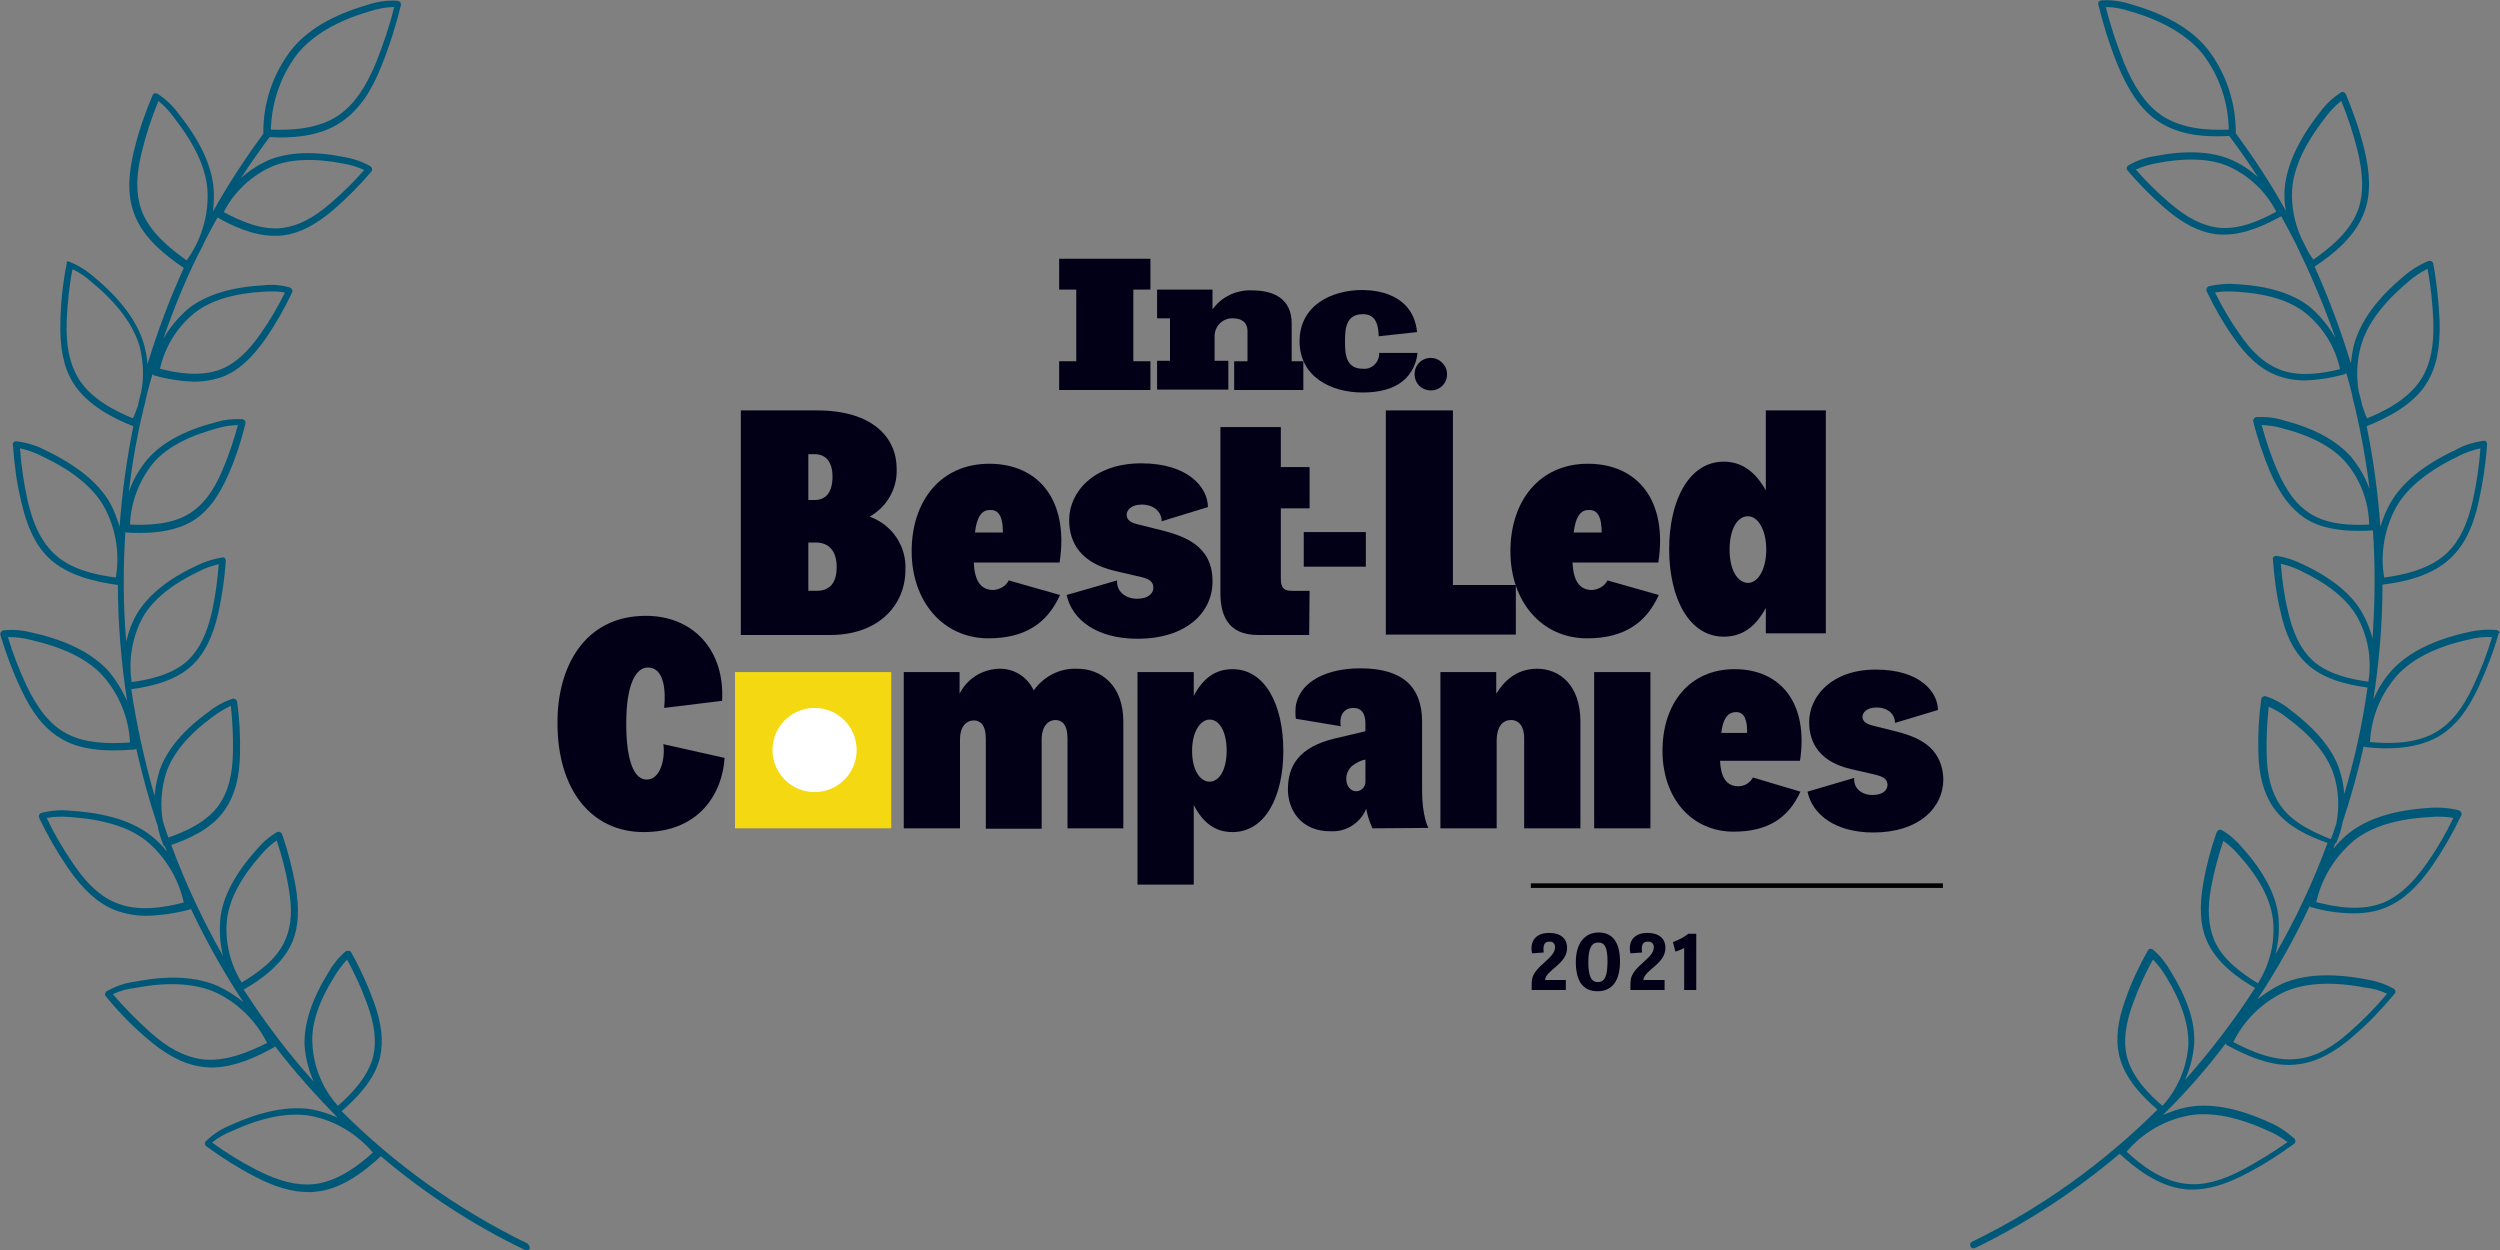 <?xml version="1.0" encoding="utf-8"?>
<!-- Generator: Adobe Illustrator 25.4.2, SVG Export Plug-In . SVG Version: 6.00 Build 0)  -->
<svg version="1.1" id="Layer_1" xmlns="http://www.w3.org/2000/svg" xmlns:xlink="http://www.w3.org/1999/xlink" x="0px" y="0px"
	 viewBox="0 0 600 300" style="enable-background:new 0 0 600 300;" xml:space="preserve">
<rect x="0" y="0" width="600" height="300" fill="#808080" stroke="none"/>
<style type="text/css">
	.st0{fill:#005879;}
	.st1{fill:#F3D812;}
	.st2{fill:#020017;}
	.st3{fill:#FFFFFF;}
</style>
<path class="st0" d="M126.5,298.4c-16.6-8.1-31.6-18.8-44.5-31.7c3.4-3,7.9-7.4,9.2-12.9c0.9-3.9,0.4-8.3-1.6-13.7
	c-1.5-4-3.2-7.8-5.3-11.5c-0.1-0.2-0.3-0.4-0.6-0.4c-0.2,0-0.5,0-0.7,0.1c-1.7,1.4-3.1,3.2-4.2,5.1c-4,6.5-5.9,12.4-5.7,17.5
	c0.2,3,1,6,2.2,8.7c-6.2-6.9-11.8-14.3-16.8-22.1c4-2.3,9.3-6,11.6-11.3c1.6-3.7,1.8-8.1,0.8-13.8c-0.8-4.2-1.8-8.2-3.2-12.2
	c-0.1-0.2-0.3-0.4-0.5-0.5c-0.2-0.1-0.5-0.1-0.7,0c-1.9,1.1-3.6,2.6-5,4.3c-5.1,5.7-8,11.2-8.6,16.3c-0.3,3.1-0.1,6.1,0.6,9.1
	c-4.8-8.5-9-17.4-12.4-26.6c4.3-1.5,9.8-3.9,12.9-8.5c2.3-3.3,3.5-7.6,3.6-13.3c0.1-4.2-0.1-8.4-0.7-12.6c0-0.2-0.2-0.4-0.4-0.6
	c-0.2-0.1-0.4-0.2-0.7-0.1c-2.1,0.7-4.1,1.8-5.8,3.2C44,175.2,40,180,38.3,184.9c-0.6,2-1,4-1.2,6.1c-2.4-8.3-4.3-16.9-5.6-25.6
	c4.5-0.6,10.7-1.9,14.8-5.9c2.9-2.8,4.8-6.8,6.1-12.4c0.9-4.1,1.5-8.3,1.8-12.5c0-0.2-0.1-0.5-0.2-0.6c-0.2-0.2-0.4-0.3-0.6-0.2
	c-2.2,0.3-4.3,1-6.3,2c-6.9,3.2-11.7,7.2-14.3,11.6c-1.2,2.1-2,4.3-2.5,6.6c-0.4-4.6-0.6-9.2-0.6-13.9c0-4.2,0.1-8.3,0.4-12.4
	c0.1,0,0.1,0,0.2,0.1c1,0.1,2.2,0.1,3.4,0.1c4.1,0,9-0.6,12.9-3.1c3.4-2.2,6-5.8,8.3-11.1c1.7-3.9,3-7.9,4-12c0.1-0.2,0-0.5-0.1-0.7
	c-0.1-0.2-0.4-0.3-0.6-0.4c-2.2-0.1-4.4,0.1-6.6,0.8c-7.4,1.9-12.8,4.9-16.2,8.8c-2,2.4-3.5,5-4.5,7.9c0.8-6.8,2-13.6,3.6-20.2
	c0.3-1,0.5-2,0.7-3c0.4-1.7,0.9-3.4,1.4-5.1c0.1,0.1,0.2,0.2,0.4,0.3c3.1,0.9,6.4,1.4,9.6,1.5c2.4,0,4.7-0.4,6.9-1.2
	c3.8-1.5,7-4.5,10.3-9.2c2.4-3.5,4.5-7.2,6.3-11c0.1-0.2,0.1-0.5,0-0.7c-0.1-0.2-0.3-0.4-0.5-0.5c-2.1-0.6-4.4-0.8-6.6-0.5
	c-7.6,0.4-13.5,2.3-17.6,5.4c-2.5,2.1-4.6,4.6-6.2,7.4c2.4-7,5.2-13.9,8.5-20.5c0.5-0.9,1-1.8,1.4-2.8c1-2,2-3.9,3.1-5.8
	c3.5,2,8.6,4.4,13.7,4.4c0.7,0,1.3,0,2-0.1c4-0.5,7.9-2.5,12.3-6.3c3.2-2.8,6.2-5.8,8.9-9c0.2-0.2,0.2-0.4,0.2-0.7
	c0-0.2-0.2-0.4-0.4-0.6c-1.9-1.1-4-1.8-6.2-2.2c-7.5-1.5-13.7-1.2-18.4,0.8c-2.4,1.1-4.6,2.5-6.5,4.3c2.2-3.4,4.5-6.7,6.9-9.9
	c0.8,0,1.6,0.1,2.5,0.1c4.8,0,10.6-0.7,15.1-4c3.8-2.7,6.8-6.9,9.3-13.3c1.9-4.7,3.4-9.5,4.6-14.4c0.1-0.2,0-0.5-0.1-0.7
	c-0.1-0.2-0.3-0.3-0.6-0.4c-2.5-0.2-5,0.2-7.4,1c-8.3,2.4-14.4,6-18.2,10.8c-4.4,5.7-6.8,12.8-6.7,20c0,0,0,0.1,0,0.1
	c-4.4,6-8.5,12.2-12.1,18.7c0.2-1.6,0.3-3.3,0.2-5c-0.3-5.6-3.1-11.8-8.3-18.3c-1.4-2-3.2-3.7-5.2-5c-0.2-0.1-0.5-0.1-0.7-0.1
	c-0.2,0.1-0.4,0.2-0.5,0.5c-1.8,4.2-3.3,8.6-4.4,13.1c-1.5,6.1-1.6,10.8-0.1,15c2.1,6.2,7.9,10.5,12,13.3
	c-3.4,7.5-6.3,15.2-8.7,23.1c-0.1-1.5-0.4-3.1-0.8-4.6c-1.5-5.4-5.5-10.9-11.9-16.2c-1.8-1.6-3.8-2.9-6.1-3.8
	c-0.2-0.1-0.5-0.1-0.7,0.1C16.2,62.8,16,63,16,63.3c-0.9,4.5-1.4,9.1-1.5,13.7c-0.2,6.3,0.7,11,3,14.8c3.4,5.5,9.9,8.7,14.5,10.5
	c-1.6,7.9-2.7,15.9-3.3,24.1c-0.6-1.9-1.3-3.9-2.3-5.7c-2.8-4.9-8.1-9.1-15.6-12.7c-2.1-1.1-4.5-1.8-6.9-2.1c-0.2,0-0.5,0.1-0.6,0.2
	c-0.2,0.2-0.3,0.4-0.2,0.6c0.3,4.6,0.9,9.2,2,13.7c1.4,6.2,3.5,10.5,6.6,13.5c4.6,4.4,11.6,5.8,16.6,6.5c0,9.4,0.8,18.7,2.2,27.8
	c-1.2-2.6-2.7-5.1-4.6-7.3c-3.8-4.1-9.9-7.2-17.9-9c-2.3-0.6-4.7-0.9-7.2-0.6c-0.2,0-0.4,0.2-0.6,0.4c-0.1,0.2-0.2,0.4-0.1,0.7
	c1.3,4.4,2.9,8.7,4.9,12.9c2.7,5.8,5.5,9.4,9.4,11.8c3.8,2.4,8.5,3,12.7,3c1.8,0,3.6-0.1,5.1-0.2c0.2,0,0.4-0.1,0.5-0.2
	c1.4,6.2,3.1,12.4,5.1,18.4c0.3,1.6,0.8,3.2,1.4,4.7c0.1,0.2,0.2,0.3,0.4,0.4c0.2,0.4,0.3,0.8,0.5,1.2c-1.1-1.4-2.4-2.7-3.8-3.8
	c-4.4-3.5-10.9-5.5-19.2-6c-2.4-0.3-4.8-0.1-7.2,0.5c-0.2,0.1-0.4,0.2-0.5,0.5c-0.1,0.2-0.1,0.5,0,0.7c2,4.2,4.3,8.2,6.9,12
	c3.6,5.2,7.1,8.4,11.2,10.1c2.4,0.9,5,1.4,7.6,1.4c3.5-0.1,7-0.6,10.4-1.5c0,0,0,0,0,0c0.1,0,0.2-0.1,0.3-0.2
	c3.7,7.8,7.9,15.3,12.6,22.4c-1.8-1.5-3.9-2.8-6-3.8c-5.1-2.3-11.9-2.7-20-1.1c-2.4,0.3-4.7,1.1-6.8,2.3c-0.2,0.1-0.3,0.3-0.4,0.6
	c0,0.2,0,0.5,0.2,0.6c2.9,3.6,6.1,6.9,9.6,9.9c4.7,4.1,9,6.4,13.3,7c0.8,0.1,1.6,0.2,2.4,0.2c5.7,0,11.2-2.7,15-4.8
	c0.1-0.1,0.2-0.2,0.3-0.3c4.6,6,9.7,11.7,15,17.1c-1.9-0.8-3.9-1.5-5.9-1.9c-5.5-1-12.2,0.3-19.7,3.7c-2.2,0.9-4.3,2.2-6,3.9
	c-0.2,0.2-0.3,0.4-0.2,0.6c0,0.2,0.1,0.5,0.3,0.6c3.7,2.7,7.6,5.2,11.7,7.3c4.8,2.5,8.9,3.7,12.8,3.7c0.6,0,1.2,0,1.8-0.1
	c6.4-0.6,11.9-5.1,15.6-8.5c10.5,8.9,22.1,16.5,34.6,22.5c0.1,0.1,0.2,0.1,0.4,0.1c0.3,0,0.6-0.2,0.8-0.5
	C127.1,299.1,126.9,298.6,126.5,298.4z M80.3,234.3c0.8-1.4,1.9-2.8,3-4c1.8,3.3,3.4,6.8,4.7,10.3c1.9,5.1,2.4,9.2,1.6,12.8
	c-1.2,5-5.3,9.2-8.5,12c-3.6-4-5.8-9.2-6.1-14.6C74.6,246,76.4,240.5,80.3,234.3z M54.5,220.5c0.6-4.8,3.4-10,8.2-15.4
	c1.1-1.3,2.3-2.4,3.7-3.4c1.2,3.6,2.2,7.3,2.8,11c1,5.3,0.8,9.4-0.7,12.8c-2,4.8-6.8,8.1-10.5,10.3
	C55.2,231.3,53.9,225.9,54.5,220.5z M34.3,148.1c2.4-4.2,7-7.9,13.5-11c1.5-0.8,3.1-1.3,4.7-1.7c-0.3,3.8-0.8,7.6-1.6,11.3
	c-1.2,5.3-3,9-5.6,11.6c-3.7,3.6-9.4,4.8-13.7,5.4C30.8,158.4,31.7,152.9,34.3,148.1z M36.8,111.1c3.2-3.7,8.3-6.4,15.3-8.3
	c1.6-0.5,3.3-0.7,5-0.8c-1,3.7-2.2,7.3-3.7,10.8c-2.1,5-4.6,8.3-7.7,10.3c-4.3,2.8-10.2,3-14.5,2.8
	C31.4,120.5,33.4,115.3,36.8,111.1z M46.7,75.1c3.8-3,9.4-4.7,16.7-5.1c1.7-0.1,3.3-0.1,5,0.2c-1.7,3.4-3.6,6.7-5.8,9.8
	c-3.1,4.5-6.1,7.2-9.5,8.6c-4.8,1.9-10.5,1-14.7-0.1C39.6,83.2,42.5,78.5,46.7,75.1z M65.2,40c4.4-1.9,10.3-2.1,17.4-0.7
	c1.7,0.3,3.3,0.8,4.8,1.5c-2.5,2.9-5.2,5.5-8.1,8c-4.1,3.6-7.8,5.4-11.4,5.9c-5.1,0.7-10.5-1.8-14.2-3.8C56.2,46,60.3,42.2,65.2,40z
	 M71.4,12.9C75,8.5,80.8,5,88.8,2.7c1.9-0.6,3.8-1,5.8-1c-1.1,4.5-2.6,8.9-4.3,13.2C87.8,21,85,25,81.5,27.5
	c-4.9,3.5-11.6,3.8-16.5,3.6C65.2,24.5,67.4,18.1,71.4,12.9z M33.9,50.3c-1.3-3.8-1.3-8.3,0.2-14.1c1-4.1,2.3-8,3.9-11.9l0.1,0
	c1.5,1.2,2.7,2.6,3.8,4.1c4.9,6.3,7.6,12.1,7.9,17.4c0.3,6-1.5,11.8-5,16.7C40.9,59.7,35.8,55.7,33.9,50.3z M15.2,175.6
	c-3.5-2.1-6.2-5.6-8.8-11c-1.8-3.8-3.3-7.7-4.5-11.7l0,0c1.9,0,3.8,0.2,5.6,0.7c7.8,1.8,13.5,4.6,17.1,8.5c4,4.5,6.3,10.1,6.6,16.1
	C26.5,178.5,20,178.6,15.2,175.6z M27.9,216.7c-3.8-1.5-7.1-4.6-10.4-9.5c-2.4-3.5-4.5-7.1-6.3-10.9c1.8-0.3,3.7-0.4,5.6-0.2
	c7.9,0.5,14.1,2.4,18.2,5.6c4.6,3.8,7.8,9,9.1,14.9C39.5,217.8,33.2,218.9,27.9,216.7z M48.3,254.2c-4-0.6-8-2.6-12.4-6.6
	c-3.1-2.8-6.1-5.8-8.8-9c1.7-0.8,3.5-1.3,5.4-1.5c7.8-1.5,14.2-1.1,19.1,1c5.4,2.5,9.8,6.8,12.5,12.2C59.9,252.4,54,255,48.3,254.2z
	 M39.9,185.4c1.6-4.6,5.3-9.1,11.2-13.4c1.3-1,2.8-1.9,4.3-2.6c0.4,3.8,0.6,7.5,0.5,11.3c-0.1,5.4-1.2,9.4-3.3,12.4
	c-2.9,4.2-8.1,6.5-12.2,7.9c-0.5-1.3-0.9-2.6-1.3-3.9C38.4,193.4,38.7,189.3,39.9,185.4z M31.9,100.4c-4.4-1.8-10.1-4.7-13.1-9.6
	c-2.1-3.5-3-7.8-2.8-13.8c0.2-4.2,0.6-8.3,1.4-12.4c1.7,0.8,3.3,1.9,4.7,3.2C28.2,72.8,32,78,33.5,83.1c0.9,3.6,1.1,7.3,0.4,10.9
	c-0.3,1.1-0.6,2.3-0.8,3.4C32.7,98.4,32.4,99.4,31.9,100.4z M12.8,132.7c-2.9-2.8-4.9-6.9-6.2-12.7c-0.9-4.1-1.5-8.2-1.8-12.4
	c1.8,0.4,3.6,1,5.3,1.9c7.2,3.4,12.2,7.4,14.8,12c2.9,5.2,3.9,11.3,2.9,17.1C23.1,138,16.8,136.7,12.8,132.7z M75.3,284.2
	c-4,0.4-8.4-0.7-13.7-3.4c-3.7-1.9-7.3-4.1-10.7-6.6c1.5-1.2,3.1-2.1,4.9-2.8c7.2-3.3,13.5-4.5,18.7-3.6c5.9,1.1,11.1,4.3,15,8.8
	C86.1,279.7,81,283.6,75.3,284.2z"/>
<path class="st0" d="M599.8,151.6c-0.1-0.2-0.3-0.3-0.6-0.4c-2.4-0.2-4.8,0-7.2,0.6c-8.1,1.8-14.1,4.9-17.9,9
	c-1.9,2.1-3.4,4.5-4.5,7.1c1.4-9,2.2-18.2,2.2-27.6c5-0.6,11.9-2,16.5-6.5c3.2-3.1,5.3-7.4,6.6-13.5c1-4.5,1.7-9.1,2-13.7
	c0-0.2-0.1-0.5-0.2-0.6c-0.2-0.2-0.4-0.3-0.6-0.2c-2.4,0.3-4.7,1-6.8,2.2c-7.5,3.5-12.8,7.8-15.6,12.7c-1,1.8-1.8,3.7-2.4,5.7
	c-0.6-8.2-1.7-16.2-3.3-24.1c4.6-1.9,11.2-5,14.5-10.5c2.3-3.8,3.2-8.5,3-14.8c-0.2-4.6-0.7-9.2-1.5-13.7c0-0.2-0.2-0.4-0.4-0.6
	c-0.2-0.1-0.5-0.1-0.7-0.1c-2.2,0.9-4.3,2.2-6.1,3.8c-6.4,5.3-10.3,10.8-11.8,16.2c-0.4,1.5-0.6,3-0.8,4.6
	c-2.4-7.9-5.3-15.7-8.7-23.2c4.2-2.8,9.9-7.2,12-13.3c1.5-4.1,1.4-8.9-0.1-15c-1.1-4.5-2.6-8.8-4.4-13.1c-0.1-0.2-0.3-0.4-0.5-0.5
	c-0.2-0.1-0.5,0-0.7,0.1c-2,1.3-3.8,3-5.2,5c-5.1,6.5-7.9,12.7-8.3,18.3c-0.1,1.7,0,3.4,0.3,5.1C545.1,44.2,541,38,536.6,32
	c0,0,0-0.1,0-0.1c0-7.2-2.3-14.3-6.7-20c-3.8-4.8-9.9-8.4-18.2-10.8c-2.4-0.8-4.9-1.2-7.4-1c-0.2,0-0.4,0.2-0.6,0.3
	c-0.1,0.2-0.2,0.4-0.1,0.7c1.2,4.9,2.7,9.7,4.6,14.4c2.6,6.3,5.5,10.6,9.3,13.3c4.6,3.3,10.3,4,15.1,3.9c0.9,0,1.7,0,2.4-0.1
	c2.4,3.2,4.7,6.5,6.9,9.9c-1.9-1.7-4.1-3.2-6.5-4.2c-4.7-2-10.9-2.3-18.4-0.8c-2.2,0.3-4.3,1.1-6.2,2.2c-0.2,0.1-0.3,0.3-0.4,0.6
	c0,0.2,0,0.5,0.2,0.6c2.7,3.2,5.7,6.2,8.9,9c4.4,3.8,8.3,5.8,12.3,6.3c0.7,0.1,1.3,0.1,2,0.1c5.2,0,10.2-2.5,13.7-4.4
	c1.2,2.2,2.4,4.4,3.5,6.6c0.3,0.6,0.5,1.1,0.8,1.7c3.3,6.8,6.2,13.8,8.7,20.9c-1.6-2.8-3.7-5.4-6.2-7.5c-4.1-3.2-10-5-17.6-5.4
	c-2.2-0.2-4.4,0-6.6,0.5c-0.2,0.1-0.4,0.2-0.5,0.5c-0.1,0.2-0.1,0.5,0,0.7c1.8,3.8,3.9,7.5,6.3,10.9c3.3,4.8,6.5,7.7,10.3,9.2
	c2.2,0.9,4.6,1.3,6.9,1.3c3.3-0.1,6.5-0.6,9.6-1.5c0.2,0,0.3-0.2,0.4-0.3c0.5,1.6,0.9,3.2,1.3,4.8c0.2,1.2,0.5,2.3,0.8,3.4
	c1.5,6.5,2.7,13,3.5,19.7c-1-2.8-2.5-5.4-4.4-7.7c-3.4-3.9-8.8-6.9-16.2-8.8c-2.1-0.7-4.3-0.9-6.6-0.8c-0.2,0-0.4,0.2-0.6,0.4
	c-0.1,0.2-0.2,0.4-0.1,0.7c1,4.1,2.4,8.1,4,12c2.3,5.3,4.9,8.8,8.3,11.1c3.9,2.6,8.8,3.1,12.9,3.1c1.2,0,2.4,0,3.4-0.1
	c0.1,0,0.1,0,0.1,0c0.3,4.1,0.4,8.3,0.4,12.4c0,4.6-0.2,9.1-0.5,13.6c-0.5-2.2-1.4-4.3-2.5-6.3c-2.6-4.5-7.4-8.4-14.3-11.6
	c-2-1-4.1-1.7-6.3-2c-0.2,0-0.5,0.1-0.6,0.2c-0.2,0.2-0.3,0.4-0.2,0.6c0.3,4.2,0.8,8.4,1.8,12.5c1.2,5.7,3.2,9.6,6.1,12.4
	c4.1,4,10.3,5.3,14.8,5.9c-1.2,8.7-3.1,17.3-5.6,25.6c-0.1-2-0.5-4.1-1.2-6.1c-1.7-4.9-5.7-9.6-11.8-14.2c-1.7-1.4-3.7-2.5-5.8-3.2
	c-0.2-0.1-0.5,0-0.7,0.1c-0.2,0.1-0.3,0.3-0.4,0.6c-0.6,4.2-0.8,8.4-0.7,12.6c0.1,5.8,1.3,10,3.6,13.4c3.2,4.6,8.7,7,13,8.5
	c-3.4,9.3-7.6,18.2-12.5,26.7c0.8-3,1-6.1,0.7-9.2c-0.6-5.1-3.5-10.6-8.6-16.3c-1.4-1.7-3.1-3.2-5-4.3c-0.2-0.1-0.5-0.1-0.7,0
	c-0.2,0.1-0.4,0.3-0.5,0.5c-1.4,4-2.5,8.1-3.2,12.2c-1,5.7-0.8,10.1,0.8,13.8c2.3,5.4,7.6,9.1,11.6,11.4c-5,7.8-10.7,15.2-16.8,22.1
	c1.2-2.7,2-5.7,2.2-8.7c0.3-5.2-1.7-11-5.7-17.5c-1.1-1.9-2.5-3.7-4.2-5.1c-0.2-0.1-0.4-0.2-0.7-0.2c-0.2,0-0.4,0.2-0.5,0.4
	c-2.1,3.7-3.9,7.5-5.3,11.5c-2,5.4-2.5,9.8-1.6,13.7c1.3,5.6,5.7,10,9.2,13c-12.9,12.8-27.8,23.6-44.5,31.7
	c-0.4,0.2-0.6,0.7-0.4,1.1c0.1,0.3,0.4,0.5,0.8,0.5c0.1,0,0.2,0,0.4-0.1c12.5-6.1,24.1-13.7,34.6-22.6c3.7,3.4,9.2,7.8,15.6,8.5
	c0.6,0.1,1.2,0.1,1.8,0.1c3.9,0,8-1.2,12.8-3.7c4.1-2.1,8-4.6,11.7-7.3c0.2-0.1,0.3-0.4,0.3-0.6c0-0.2-0.1-0.5-0.2-0.6
	c-1.8-1.6-3.8-3-6-3.9c-7.5-3.5-14.2-4.7-19.7-3.7c-2.1,0.4-4,1.1-5.9,1.9c5.4-5.3,10.4-11,15-17.1c0.1,0.1,0.2,0.2,0.3,0.3
	c3.9,2.1,9.4,4.8,15,4.8c0.8,0,1.6-0.1,2.4-0.2c4.3-0.6,8.6-2.8,13.3-7c3.5-3,6.7-6.4,9.6-9.9c0.2-0.2,0.2-0.4,0.2-0.6
	c0-0.2-0.2-0.5-0.4-0.6c-2.1-1.2-4.4-1.9-6.8-2.3c-8.1-1.5-14.8-1.2-20,1.1c-2.1,1-4.1,2.3-5.9,3.7c4.7-7.1,8.9-14.6,12.5-22.3
	c0.1,0.1,0.2,0.1,0.3,0.2c3.4,1,6.9,1.5,10.4,1.5c2.6,0,5.2-0.4,7.6-1.4c4.1-1.7,7.6-4.9,11.2-10.1c2.6-3.8,4.9-7.8,6.9-12
	c0.1-0.2,0.1-0.5,0-0.7c-0.1-0.2-0.3-0.4-0.5-0.5c-2.3-0.6-4.8-0.8-7.2-0.6c-8.3,0.5-14.7,2.5-19.2,6c-1.4,1.1-2.7,2.4-3.8,3.8
	c0.1-0.4,0.3-0.8,0.4-1.2c0.2-0.1,0.3-0.2,0.4-0.4c0.6-1.5,1.1-3.1,1.4-4.7c2-6,3.7-12.1,5.1-18.3c0.1,0.1,0.3,0.2,0.4,0.2
	c1.5,0.2,3.3,0.3,5.1,0.3c4.2,0,8.9-0.7,12.7-3s6.7-6,9.4-11.8c1.9-4.2,3.6-8.5,4.8-12.9C600,152.1,600,151.8,599.8,151.6z
	 M532.1,54.6c-3.7-0.5-7.3-2.4-11.4-5.9c-2.9-2.5-5.6-5.1-8.1-8c1.5-0.7,3.2-1.2,4.8-1.5c7.1-1.4,13-1.2,17.4,0.7h0
	c4.9,2.2,9,6,11.5,10.9C542.5,52.9,537.2,55.3,532.1,54.6z M518.5,27.5c-3.5-2.5-6.3-6.5-8.8-12.6c-1.7-4.3-3.2-8.7-4.3-13.2
	c2,0,3.9,0.4,5.8,1c8,2.3,13.8,5.8,17.4,10.2c4,5.2,6.2,11.6,6.3,18.2C530.1,31.3,523.4,31,518.5,27.5z M546.9,88.6
	c-3.4-1.4-6.5-4.1-9.5-8.6c-2.2-3.1-4.1-6.4-5.8-9.8c1.7-0.3,3.3-0.3,5-0.2c7.3,0.4,12.9,2.1,16.7,5.1h0c4.2,3.4,7.2,8.2,8.3,13.5
	C557.5,89.6,551.7,90.6,546.9,88.6z M554.2,123.1c-3.1-2-5.5-5.3-7.7-10.3c-1.5-3.5-2.7-7.1-3.7-10.8c1.7,0.1,3.4,0.3,5,0.8
	c7,1.8,12.2,4.6,15.3,8.3c3.5,4.2,5.4,9.4,5.5,14.8C564.4,126.1,558.5,126,554.2,123.1z M549.1,146.6L549.1,146.6
	c-0.9-3.7-1.4-7.5-1.7-11.3c1.7,0.4,3.2,0.9,4.8,1.7c6.5,3.1,11.1,6.8,13.5,11c2.6,4.7,3.6,10.2,2.7,15.6c-4.3-0.6-10-1.8-13.7-5.4
	C552.1,155.6,550.3,152,549.1,146.6z M531.4,225.6c-1.4-3.4-1.7-7.5-0.7-12.8l0,0c0.7-3.7,1.7-7.4,2.9-11c1.4,1,2.6,2.1,3.7,3.4
	c4.9,5.4,7.6,10.6,8.2,15.4c0.6,5.4-0.7,10.8-3.6,15.4C538.2,233.7,533.4,230.4,531.4,225.6z M510.4,253.4
	c-0.8-3.6-0.3-7.7,1.6-12.8c1.3-3.6,2.9-7,4.7-10.3c1.2,1.2,2.2,2.5,3.1,4c3.8,6.2,5.6,11.8,5.4,16.6c-0.4,5.4-2.6,10.5-6.2,14.5
	C515.7,262.6,511.6,258.4,510.4,253.4z M548.4,238c4.8-2.1,11.2-2.5,19.1-1l0,0c1.9,0.2,3.7,0.7,5.4,1.5c-2.7,3.2-5.6,6.2-8.8,9
	c-4.4,4-8.4,6.1-12.4,6.6c-5.7,0.8-11.5-1.8-15.7-4C538.6,244.8,543,240.5,548.4,238z M565,201.7c4.1-3.3,10.3-5.2,18.2-5.6v0
	c1.9-0.2,3.8-0.1,5.6,0.2c-1.8,3.8-3.9,7.4-6.3,10.8c-3.4,4.9-6.7,7.9-10.4,9.5c-5.3,2.2-11.6,1.1-16.2-0.1
	C557.2,210.8,560.4,205.5,565,201.7z M575.2,121.5c2.7-4.6,7.7-8.6,14.8-12c1.7-0.9,3.5-1.5,5.3-1.9c-0.3,4.2-0.9,8.3-1.8,12.4
	c-1.3,5.8-3.2,9.8-6.2,12.7c-4.1,3.9-10.4,5.3-15.1,5.9C571.2,132.8,572.3,126.7,575.2,121.5z M566.6,83.1
	c1.4-5.1,5.2-10.3,11.3-15.4h0c1.4-1.3,3-2.3,4.7-3.2c0.8,4.1,1.2,8.3,1.4,12.5c0.2,6-0.7,10.4-2.8,13.8c-3,4.9-8.7,7.8-13.1,9.6
	c-0.5-1-0.8-2.1-1.2-3.2c-0.2-1.1-0.5-2.1-0.8-3.2C565.5,90.5,565.6,86.7,566.6,83.1z M550.1,45.7c0.3-5.3,3-11.1,7.9-17.4
	c1.1-1.5,2.4-2.9,3.9-4.1c1.6,3.9,2.9,7.9,3.9,11.9c1.4,5.8,1.5,10.3,0.2,14.1c-1.9,5.4-6.9,9.4-10.8,12.1c-0.5-0.7-1-1.4-1.4-2.2
	c-0.5-1-1-2-1.5-3C550.7,53.5,549.9,49.6,550.1,45.7z M547.3,193.3c-2.1-3-3.2-7-3.3-12.4c-0.1-3.8,0.1-7.6,0.5-11.3
	c1.5,0.7,3,1.5,4.3,2.6c5.9,4.3,9.6,8.8,11.2,13.4c1.3,3.9,1.5,8.1,0.7,12.1c-0.4,1.2-0.8,2.5-1.3,3.7
	C555.4,199.8,550.2,197.5,547.3,193.3z M525.4,267.7c5.2-0.9,11.5,0.3,18.7,3.6c1.8,0.7,3.4,1.7,4.9,2.8c-3.4,2.4-7,4.6-10.7,6.6
	c-5.3,2.8-9.7,3.9-13.7,3.4c-5.7-0.6-10.8-4.5-14.2-7.7C514.2,271.9,519.5,268.8,525.4,267.7z M593.6,164.6c-2.5,5.4-5.3,8.9-8.8,11
	c-4.9,3-11.3,2.9-16,2.5c0.3-6,2.6-11.6,6.6-16.1c3.6-3.9,9.3-6.8,17.1-8.5c1.8-0.5,3.7-0.7,5.6-0.6
	C596.9,156.9,595.4,160.8,593.6,164.6z"/>
<rect x="176.4" y="161.3" class="st1" width="37.5" height="37.5"/>
<polygon class="st2" points="254.2,93.6 254.2,86.7 258.3,86.7 258.3,69.5 254.2,69.5 254.2,62.1 276.1,62.1 276.1,69.5 272,69.5 
	272,86.7 276.1,86.7 276.1,93.6 "/>
<path class="st2" d="M296.2,93.6v-6.9h3.2v-7.2c0-2.2-1.5-3.1-3.5-3.1c-2.4-0.1-4.3,1.8-4.4,4.1c0,0.1,0,0.2,0,0.2v5.9h3.3v6.9
	h-17.1v-6.9h3.1V76.4h-3.1v-6.9H291v4.7c0.2-0.2,0.4-0.4,0.6-0.7c2.2-2.6,5.6-4,9-3.8c5.2,0,9.4,2.1,9.4,7.9v9.1h2.8v6.9L296.2,93.6
	z"/>
<path class="st2" d="M340.1,79.7l-9.2,1c-0.1-2.6-0.6-5.3-3.8-5.3c-4,0-4.3,3.3-4.3,6.5l0,0V82c0,3.2,0.3,6.5,4.3,6.5
	c2,0.2,3.7-1.3,3.9-3.3c0-0.2,0-0.3,0-0.5h9.2l-0.1,0.8c-1.5,7.5-8.3,8.7-13.1,8.7c-7.6,0-15.1-3.8-15.1-12.3l0,0
	c0-8.5,7.5-12.3,15.1-12.3C327,69.7,339,68.9,340.1,79.7z"/>
<path class="st2" d="M347.3,89.8c0,2.2-1.7,3.9-3.9,3.9c-2.2,0-3.9-1.7-3.9-3.9c0-2.2,1.7-3.9,3.9-3.9l0,0
	C345.5,85.9,347.3,87.7,347.3,89.8z"/>
<path class="st2" d="M177.8,152.4V98.5h18.3c13.3,0,19.1,6.5,19.1,14c0.2,4.8-2.4,9.2-6.5,11.5c5.4,1.9,8.9,7.1,8.6,12.8
	c0,8.2-6.2,15.6-18.1,15.6L177.8,152.4z M195.5,109H194v11h1.5c2.7,0,4.3-1.8,4.3-5.6S198,109,195.5,109z M196,141.8
	c3.3,0,4.8-2.1,4.8-5.7c0-3.9-1.9-5.9-5-5.9H194v11.6H196z"/>
<path class="st2" d="M314.2,152.4h-12.3c-7.6,0-9-5.3-9-10.1v-39.8h14.5v9.6h6.9v9.9h-6.9v16.9c0,2.4,0.9,2.9,2.7,2.9h4.2
	L314.2,152.4z"/>
<path class="st2" d="M332.6,98.5h16.1v41.9h15.1v11.9h-31.2V98.5z"/>
<path class="st2" d="M423.8,145.9c-2.4,4.4-5.5,6.9-10.1,6.9c-8.3,0-13.1-9.2-13.1-21s4.8-21,13.1-21c4.5,0,7.7,2.6,10.1,6.9V98.5
	h14.4v53.5h-14.4V145.9z M419.5,139.9c2.4,0,4.4-3.2,4.4-8s-2-8-4.4-8c-2.6,0-4.4,3.2-4.4,8S416.9,139.8,419.5,139.9L419.5,139.9z"
	/>
<path class="st2" d="M278.5,127.2l-5.6-1.4c-2.1-0.5-2.5-1.4-2.5-2.3s0.9-2.4,3.6-2.4c3,0,4.8,1.8,4.8,4l11.1-3.4
	c0-4.6-4.6-10.5-16-10.5s-17.3,6.9-17.3,13.6c0,5.6,2.9,10.3,10.9,12.2l4.7,1.1c2.7,0.6,4.6,0.9,4.6,3c0,1.3-1.2,2.6-3.9,2.6
	c-2.8,0-5-1.8-4.8-4.4l-12.1,3.5c1.3,6,7.3,10.5,17,10.5c11.7,0,18-6.3,18-13.7C291.1,130.9,284.1,128.6,278.5,127.2z"/>
<path class="st2" d="M242.1,139.3c-0.7,1.4-2.2,2.2-3.7,2.3c-3.1,0-4.5-2.3-4.7-6.6h20.6c2.3-14.9-5-23.7-16.9-23.7
	c-11.6,0-18.6,8.9-18.6,21s7.6,20.9,18.4,20.9c8.9,0,14.2-3.7,17.2-10.4L242.1,139.3z M237.8,122.4c2.1,0,2.9,2,2.9,5.4h-6.7
	C234.5,123.3,236.1,122.3,237.8,122.4z"/>
<path class="st2" d="M385.8,139.3c-0.7,1.4-2.2,2.2-3.7,2.3c-3.1,0-4.5-2.3-4.7-6.6H398c2.3-14.9-5-23.7-16.9-23.7
	c-11.6,0-18.6,8.9-18.6,21s7.5,20.9,18.4,20.9c8.9,0,14.2-3.7,17.2-10.4L385.8,139.3z M381.5,122.4c2.1,0,2.9,2,2.9,5.4h-6.7
	C378.2,123.3,379.8,122.3,381.5,122.4z"/>
<path class="st2" d="M230.4,198.8h-13.5v-37.5h13.4v5.2c1.8-3.6,5.4-5.9,9.5-6c3.6-0.1,6.8,2,8.3,5.2c2.4-3.4,6.3-5.4,10.5-5.2
	c5.6,0,11,3.9,11,12.7v25.6h-13.4v-21.6c0-3.4-1.4-4.4-2.9-4.4s-3.3,1.2-3.3,4.7v21.4h-13.4v-21.6c0-3.4-1.4-4.4-2.9-4.4
	s-3.3,1.1-3.3,4.6L230.4,198.8z"/>
<path class="st2" d="M286.5,167c2.1-4,5-6.4,9.3-6.4c7.8,0,12.2,8.5,12.2,19.6s-4.4,19.5-12.2,19.5c-4.3,0-7.2-2.4-9.3-6.5v19.1H273
	v-51h13.5L286.5,167z M290.3,172.7c-2.2,0-4.2,2.9-4.2,7.5s1.9,7.4,4.2,7.4c2.4,0,4.1-3,4.1-7.4S292.8,172.7,290.3,172.7z"/>
<path class="st2" d="M329.4,198.8c-0.7-1.5-1.2-3-1.5-4.7c-1.4,3.4-4.8,5.6-8.5,5.4c-7,0.1-10.3-5-10.3-10c0-5.6,2.5-10.2,11.4-12.3
	l7.2-1.7v-1.9c0-2.3-0.9-3.7-2.9-3.7s-3.1,1.4-3.1,3.3c0,0.4,0,0.7,0.1,1.1l-10.8-1.8c-0.1-0.6-0.1-1.2-0.1-1.8
	c0-6,6-10.3,15.6-10.3c10.2,0,14.8,4.5,14.8,12.8v16.6c0,6.1,1.5,8.9,1.5,8.9L329.4,198.8z M327.7,187.4v-5.1
	c-1.2,0.2-2.3,0.8-3.3,1.6c-0.8,0.8-1.3,1.9-1.3,3c0,1.7,1,3,2.4,3c1.2,0,2.2-1,2.2-2.2C327.7,187.5,327.7,187.4,327.7,187.4
	L327.7,187.4z"/>
<path class="st2" d="M345.7,198.8v-37.5h13.4v5.2c1.6-2.6,4.5-6,9.8-6s10.4,3.8,10.4,12.7v25.6h-13.5v-21.6c0-3.4-1.7-4.4-3.1-4.4
	c-1.9,0-3.5,1.3-3.5,5.1v20.9H345.7z"/>
<path class="st2" d="M382.6,198.8v-37.5h13.5v37.5H382.6z"/>
<path class="st2" d="M454.5,175.4l-5.2-1.3c-1.9-0.5-2.3-1.3-2.3-2.1s0.8-2.2,3.4-2.2c2.8,0,4.4,1.7,4.4,3.7l10.3-3.1
	c0-4.3-4.3-9.7-14.9-9.7s-16,6.4-16,12.6c0,5.2,2.7,9.6,10.1,11.3l4.4,1c2.5,0.6,4.3,0.9,4.3,2.8c0,1.2-1.1,2.4-3.6,2.4
	c-2.6,0-4.6-1.6-4.4-4.1l-11.2,3.3c1.2,5.6,6.8,9.8,15.8,9.8c10.9,0,16.8-5.9,16.8-12.8C466.1,178.8,459.7,176.7,454.5,175.4z"/>
<path class="st2" d="M420.7,186.6c-0.7,1.3-2,2.1-3.5,2.1c-2.9,0-4.2-2.2-4.4-6.1H432c2.1-13.9-4.7-22-15.7-22
	c-10.8,0-17.3,8.2-17.3,19.6s7,19.4,17.1,19.4c8.3,0,13.2-3.4,16-9.6L420.7,186.6z M416.7,170.9c1.9,0,2.7,1.9,2.6,5h-6.2
	C413.6,171.8,415.1,170.9,416.7,170.9L416.7,170.9z"/>
<path class="st2" d="M155,147.8c11.6,0,19,8.5,18.3,20.4l-13.9,1.7c0.4-3.9,0.1-9.7-3.9-9.7c-2.9,0-5.2,4-5.2,13.4s2,13.5,4.9,13.5
	c3.4,0,4.5-5.2,4-8.5l14.7,3.3c-0.5,8.4-6,17.8-19.4,17.8c-12.6,0-20.7-10.2-20.7-26.1C133.7,160.2,140.2,147.8,155,147.8z"/>
<circle class="st3" cx="195.5" cy="180" r="10.1"/>
<rect x="312.9" y="127.7" class="st2" width="14.9" height="8.3"/>
<rect x="367.4" y="212" width="98.9" height="1.1"/>
<path class="st2" d="M375.8,235.2v2.4h-8.2c0-0.2,0-0.6,0-0.9c0-0.6,0-1.1,0.1-1.7c0.6-3.2,5.5-5,5.5-7.6c0.1-0.7-0.4-1.4-1.1-1.4
	c-0.1,0-0.2,0-0.3,0c-1.3,0-1.5,1.1-1.3,2.6l-2.8,0.2c-0.6-2.7,0.7-4.9,4.1-4.9c2.7,0,4.3,1.3,4.3,3.6c0,3.9-5,5.2-5.3,7.7H375.8z"
	/>
<path class="st2" d="M378.2,230.9c0-4.5,2.1-7.1,5.5-7.1s5.1,2.5,5.1,6.9c0,4.6-1.8,7.2-5.4,7.2S378.2,235.3,378.2,230.9z
	 M385.8,230.8c0-3.3-0.6-4.6-2.2-4.6s-2.4,1.3-2.4,4.7s0.7,4.8,2.3,4.8S385.8,234.3,385.8,230.8L385.8,230.8z"/>
<path class="st2" d="M399.5,235.2v2.4h-8.2c0-0.2,0-0.6,0-0.9c0-0.6,0-1.1,0.1-1.7c0.6-3.2,5.5-5,5.5-7.6c0.1-0.7-0.4-1.4-1.2-1.4
	c-0.1,0-0.2,0-0.3,0c-1.3,0-1.5,1.1-1.3,2.6l-2.8,0.2c-0.6-2.7,0.7-4.9,4.1-4.9c2.7,0,4.3,1.3,4.3,3.6c0,3.9-5,5.2-5.3,7.7H399.5z"
	/>
<path class="st2" d="M401.5,226.1c1.3-0.5,2.6-1.1,3.7-2h1.9v13.5h-2.9v-10.1c-0.7,0.4-1.4,0.7-2.1,0.9L401.5,226.1z"/>
</svg>
